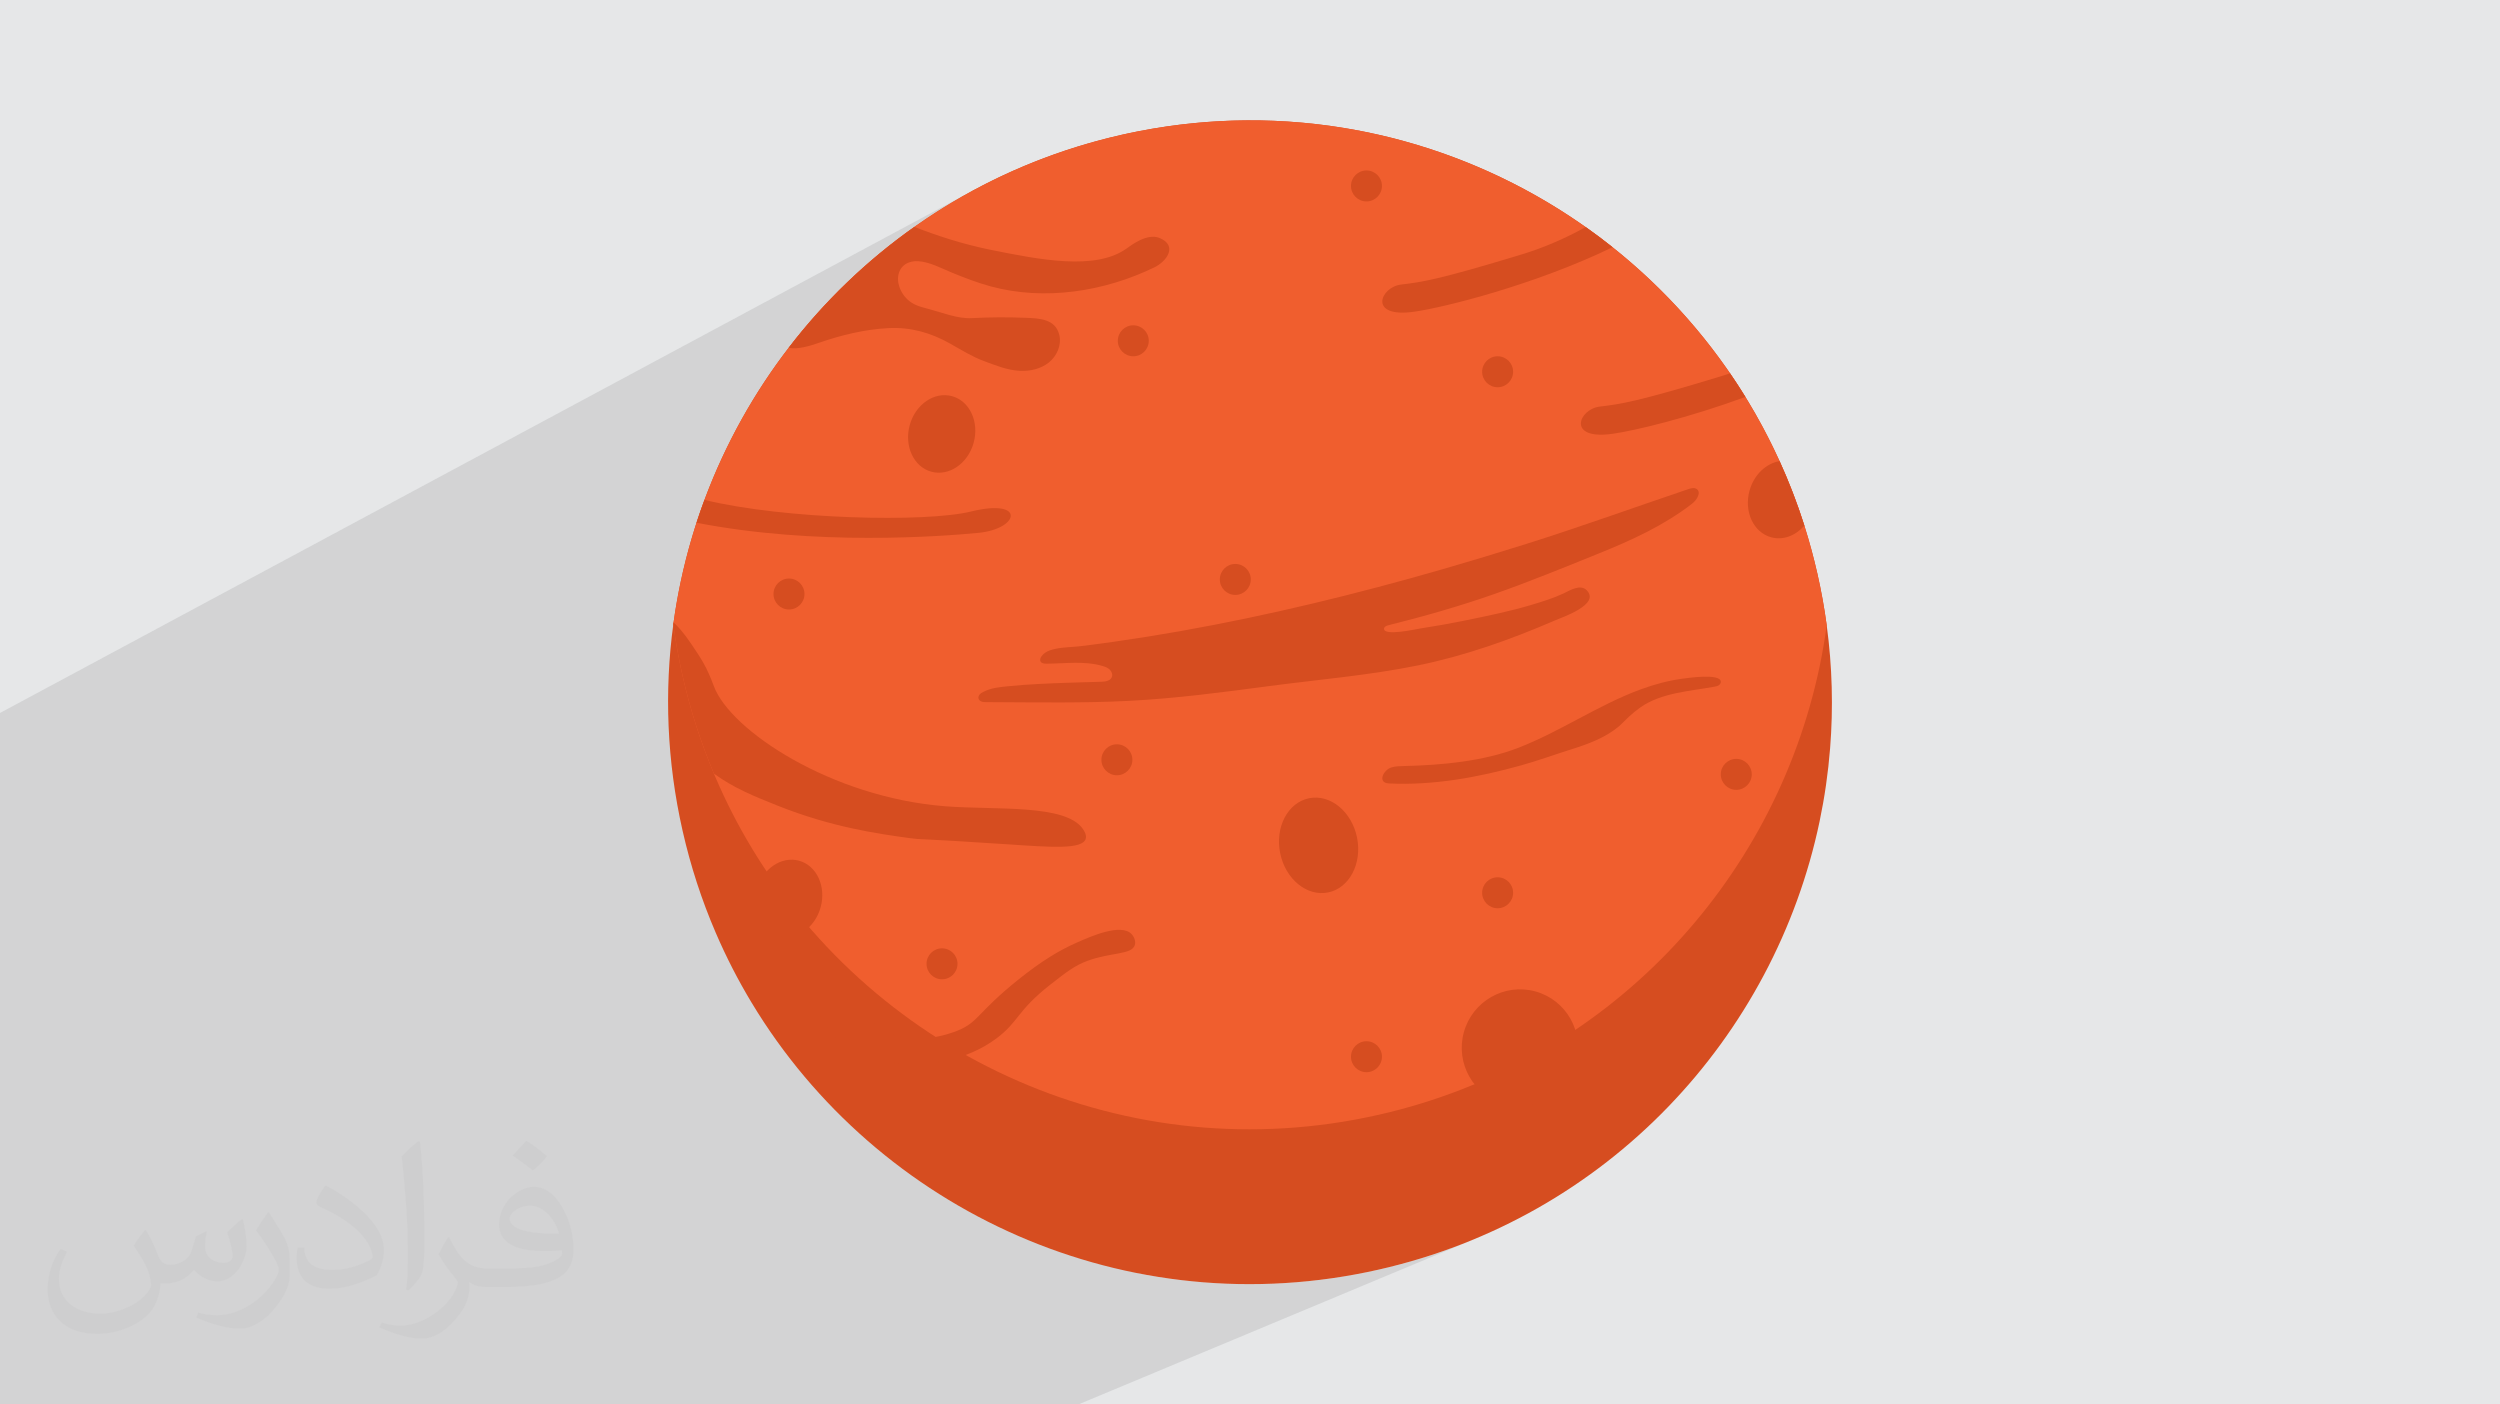 <?xml version="1.0" encoding="UTF-8"?>
<!DOCTYPE svg PUBLIC "-//W3C//DTD SVG 1.0//EN" "http://www.w3.org/TR/2001/REC-SVG-20010904/DTD/svg10.dtd">
<!-- Creator: CorelDRAW -->
<svg xmlns="http://www.w3.org/2000/svg" xml:space="preserve" width="94.192mm" height="52.917mm" version="1.0" style="shape-rendering:geometricPrecision; text-rendering:geometricPrecision; image-rendering:optimizeQuality; fill-rule:evenodd; clip-rule:evenodd"
viewBox="0 0 9404.92 5283.66"
 xmlns:xlink="http://www.w3.org/1999/xlink"
 xmlns:xodm="http://www.corel.com/coreldraw/odm/2003">
 <defs>
  <style type="text/css">
   <![CDATA[
    .fil3 {fill:#D64D20;fill-rule:nonzero}
    .fil4 {fill:#F05E2E;fill-rule:nonzero}
    .fil2 {fill:#373435;fill-opacity:0.031}
    .fil1 {fill:#2B2A29;fill-opacity:0.102}
    .fil0 {fill:#E6E7E8}
   ]]>
  </style>
 </defs>
 <g id="Layer_x0020_1">
  <polygon class="fil0" points="-0,0 9404.92,0 9404.92,5283.66 -0,5283.66 "/>
  <polygon class="fil1" points="349.18,5283.66 335.45,5283.66 322.6,5283.66 313.17,5283.66 282.05,5283.66 281.84,5283.66 279.75,5283.66 173.69,5283.66 104.33,5283.66 92.65,5283.66 67.02,5283.66 7.53,5283.66 -0,5283.66 -0,5248.89 -0,5215.08 -0,5167.69 -0,5143.38 -0,5100.83 -0,5087.12 -0,5085.72 -0,5084.57 -0,5056.82 -0,5020.5 -0,5010.39 -0,5010.03 -0,5009.62 -0,5007.14 -0,4972.53 -0,4963.18 -0,4940.07 -0,4939.9 -0,4935.23 -0,4917.91 -0,4912.87 -0,4912.37 -0,4910.19 -0,4906.13 -0,4856.16 -0,4843.15 -0,4842.26 -0,4835.32 -0,4802.44 -0,4796.48 -0,4791.27 -0,4714.82 -0,4681.33 -0,4658.55 -0,4657.22 -0,4579.16 -0,4573.73 -0,4571.07 -0,4560.77 -0,4545.06 -0,4520.57 -0,4504.64 -0,4498.92 -0,4462.82 -0,4458.65 -0,4456.95 -0,4451.38 -0,4441.95 -0,4426.03 -0,4422.13 -0,4420.17 -0,4414.14 -0,4411.51 -0,4403.68 -0,4389.96 -0,4387.05 -0,4382.55 -0,4380.55 -0,4254.53 -0,4244.26 -0,4238.54 -0,4236.56 -0,4163.21 -0,4132.03 -0,3970.49 -0,3878.12 -0,3862.94 -0,3862.02 -0,3860.65 -0,3855.78 -0,3838.84 -0,3801.35 -0,3794.98 -0,3740 -0,3713.82 -0,3680.92 -0,3641.46 -0,3635.1 -0,3598.96 -0,3569.61 -0,3535.69 -0,3529.37 -0,3450.43 -0,3420.01 -0,3418.82 -0,3413.77 -0,3405.96 -0,3380.98 -0,3371.67 -0,3336.36 -0,3326.61 -0,3317.51 -0,3305.53 -0,3284.37 -0,3267.19 -0,3261.11 -0,3163.92 -0,3157.05 -0,3155.28 -0,3150.49 -0,3041.51 -0,2999.33 -0,2924.68 -0,2923.12 -0,2884.97 -0,2884.96 -0,2823.91 -0,2810.69 -0,2699.15 -0,2682.26 -0,2682.19 3658.75,717.42 3656.22,718.85 3663.35,715.03 3652.73,720.84 3591.42,755.6 3579.38,762.77 3521.65,798.49 3508.4,807.05 3454.44,843.37 3439.8,853.59 3438.89,854.24 3384.9,893.68 3374.45,901.58 3374.39,901.62 3318.18,946.05 3311.1,951.84 3254.46,1000.19 3249.17,1004.86 3249.06,1004.97 3193.66,1055.98 3189.06,1060.36 3135.65,1113.36 3135.42,1113.59 3130.69,1118.48 3089.31,1162.75 3408.76,992.35 3415.69,988.87 3423.02,986.19 3430.62,984.24 3438.4,983.02 3446.27,982.49 3454.13,982.63 3462.24,983.35 3470.37,984.54 3478.5,986.16 3486.65,988.14 3494.78,990.47 3502.9,993.09 3510.99,995.94 3519.05,999.02 3527.07,1002.24 3535.04,1005.59 3542.94,1009 3550.77,1012.46 3558.53,1015.89 3566.2,1019.27 3573.78,1022.54 3581.25,1025.68 3590.19,1029.33 3599.16,1032.95 3608.14,1036.54 3617.13,1040.1 3626.14,1043.59 3635.18,1047.04 3644.22,1050.44 3653.3,1053.77 3662.41,1057.03 3671.53,1060.21 3680.69,1063.31 3689.87,1066.33 3699.09,1069.24 3708.34,1072.05 3717.62,1074.75 3726.95,1077.35 3746.09,1082.25 3765.34,1086.62 3784.69,1090.49 3804.12,1093.83 3823.64,1096.68 3843.22,1099.03 3862.86,1100.87 3882.55,1102.24 3902.28,1103.13 3907.1,1103.23 4280.25,907.71 4272.1,912.23 4264.44,916.84 4257.37,921.39 4250.97,925.72 4245.31,929.69 4240.47,933.16 4236.55,935.96 4225.26,943.34 4213.46,950.02 3920.44,1103.51 3922.03,1103.54 3941.8,1103.49 3961.58,1102.97 3981.35,1102.01 4001.11,1100.59 4020.85,1098.74 4040.55,1096.44 4060.2,1093.72 4079.8,1090.58 4099.34,1087.02 4118.79,1083.05 4138.17,1078.68 4157.45,1073.91 4176.62,1068.75 4195.67,1063.21 4214.59,1057.29 4233.38,1051 4252.02,1044.34 4270.49,1037.32 4288.81,1029.95 4306.95,1022.24 4324.89,1014.18 4342.64,1005.8 3681.41,1350.13 3685.13,1351.75 3693.46,1355.18 3701.87,1358.41 3710.06,1361.46 3718.28,1364.53 3726.51,1367.6 3728.03,1368.16 5117.94,645.85 5108.05,651.22 5099.43,658.34 5092.31,666.96 5086.94,676.86 5083.55,687.79 5082.37,699.53 5083.55,711.27 5086.94,722.21 5092.31,732.1 5099.43,740.72 5108.05,747.84 5117.94,753.21 5128.88,756.59 5140.62,757.78 5152.36,756.59 5163.29,753.21 4227.39,1236.6 4222.23,1240.86 4215.11,1249.48 4209.74,1259.37 4206.35,1270.31 4205.16,1282.05 4206.35,1293.79 4209.74,1304.72 4215.11,1314.62 4222.23,1323.24 4230.84,1330.36 4240.74,1335.73 4251.67,1339.11 4263.42,1340.3 4275.16,1339.11 4286.09,1335.73 3466.93,1756.18 3469.65,1758.36 3480.22,1765.02 3491.57,1770.45 3503.68,1774.55 3516.18,1777.19 3528.72,1778.31 3541.21,1777.97 3553.57,1776.22 3565.73,1773.12 3577.6,1768.71 3589.11,1763.07 3087.94,2019.42 3114.58,2020.55 3153.27,2021.81 3191.24,2022.69 3228.46,2023.23 3264.85,2023.43 3300.34,2023.35 3334.88,2022.99 3368.4,2022.39 3384.61,2021.98 5243.14,1078.59 5231.12,1085.52 5220.68,1093.87 5212.09,1103.3 5205.63,1113.42 5201.59,1123.89 5200.24,1134.32 5201.84,1144.36 5206.69,1153.63 5215.05,1161.78 5227.22,1168.44 5243.45,1173.23 5264.03,1175.81 5289.24,1175.79 5319.35,1172.81 5330.59,1171.13 5340.05,1169.55 5965.33,854.28 5951.13,862 5936.81,869.58 5922.38,877 5343.19,1169.02 5356.91,1166.53 5371.88,1163.64 5387.98,1160.34 5405.18,1156.65 5423.41,1152.57 5442.63,1148.09 5462.78,1143.23 5483.82,1137.99 5505.68,1132.36 5528.33,1126.34 5551.71,1119.95 5575.76,1113.19 5600.44,1106.06 5625.7,1098.55 5651.48,1090.67 5677.73,1082.43 5704.41,1073.82 5731.47,1064.86 5758.84,1055.54 5786.48,1045.86 5814.34,1035.83 5842.36,1025.45 5870.5,1014.71 5898.7,1003.64 5926.92,992.22 5955.09,980.47 5983.18,968.36 6011.14,955.93 6038.89,943.17 6066.41,930.07 2599.93,2667.43 2601.45,2672.69 2604.88,2684.34 2608.36,2695.96 2611.91,2707.54 2615.51,2719.09 2619.17,2730.61 2622.9,2742.09 2626.68,2753.54 2630.53,2764.96 2634.42,2776.35 2638.39,2787.71 2642.4,2799.02 2646.48,2810.32 2648.73,2816.42 5611.36,1344.87 5601.47,1350.25 5592.85,1357.37 5585.73,1365.98 5580.36,1375.88 5576.98,1386.81 5575.79,1398.55 5576.98,1410.29 5580.36,1421.23 5585.73,1431.12 5592.85,1439.74 5601.47,1446.86 5611.36,1452.23 5622.3,1455.62 5634.04,1456.8 5645.78,1455.62 5656.72,1452.23 2692.64,2915.24 2699.61,2920.18 2713.51,2929.48 2727.47,2938.34 2741.53,2946.78 2755.7,2954.83 2769.99,2962.54 2784.43,2969.97 2799.05,2977.15 2813.87,2984.12 2828.9,2990.92 2833.27,2992.84 3940.22,2450.66 3936.03,2452.95 3932.01,2455.5 3928.2,2458.35 3924.64,2461.46 3921.35,2464.88 3918.38,2468.57 3916.84,2470.87 3915.56,2473.19 4624.52,2126.13 4614.62,2131.5 4606.01,2138.62 4598.89,2147.24 4593.52,2157.13 4590.13,2168.07 4588.94,2179.81 4590.13,2191.55 4593.52,2202.49 4598.89,2212.38 4601.1,2215.06 5990.13,1537.74 5978.11,1544.67 5967.67,1553.03 5959.08,1562.45 5952.62,1572.59 5948.57,1583.05 5947.23,1593.48 5948.83,1603.52 5953.68,1612.8 5962.04,1620.95 5974.21,1627.6 5990.44,1632.39 6011.02,1634.96 6036.23,1634.94 6066.34,1631.97 6074.35,1630.79 6083.05,1629.39 6092.42,1627.79 6102.42,1625.98 6113.07,1623.94 6124.31,1621.7 6136.14,1619.26 6148.54,1616.61 6161.49,1613.75 6174.96,1610.68 6188.95,1607.42 6203.44,1603.94 6218.39,1600.27 6233.78,1596.39 6249.62,1592.31 6265.87,1588.04 6282.51,1583.56 6299.52,1578.89 6316.9,1574.02 6334.6,1568.94 6352.62,1563.69 6370.93,1558.23 6389.54,1552.59 6408.39,1546.75 6427.47,1540.72 6446.78,1534.5 6466.29,1528.1 6485.98,1521.5 6505.83,1514.72 6525.81,1507.75 6545.93,1500.6 6566.14,1493.26 4189.12,2639.12 4199.36,2638.75 4215.33,2638.1 4231.28,2637.38 4247.24,2636.6 4263.78,2635.71 4280.32,2634.74 4296.84,2633.69 4313.37,2632.57 4329.87,2631.39 4346.38,2630.12 4362.87,2628.79 4379.37,2627.39 4395.84,2625.93 4412.32,2624.41 4428.8,2622.84 4445.26,2621.2 4461.72,2619.52 4478.17,2617.79 4494.62,2616.01 4511.06,2614.19 4527.5,2612.33 4543.93,2610.42 4560.37,2608.48 4576.79,2606.5 4593.22,2604.5 4609.64,2602.47 4626.06,2600.4 4642.48,2598.33 4658.9,2596.22 4675.31,2594.09 4691.73,2591.96 4708.14,2589.81 4724.56,2587.64 4728.09,2587.17 5214.6,2355.13 5217.3,2353.95 5220.1,2352.97 5222.87,2352.2 5235.53,2349.02 5248.17,2345.82 5260.82,2342.59 5273.45,2339.33 5286.07,2336.05 5298.68,2332.74 5311.28,2329.39 5323.87,2326.03 5336.46,2322.62 5349.03,2319.2 5361.59,2315.73 5374.14,2312.24 5386.68,2308.7 5399.22,2305.14 5411.74,2301.55 5424.25,2297.91 5436.74,2294.24 5449.23,2290.53 5461.71,2286.79 5474.17,2282.99 5486.63,2279.17 5499.07,2275.31 5511.51,2271.4 5523.93,2267.46 5536.34,2263.46 5548.73,2259.43 5561.12,2255.35 5573.49,2251.22 5585.85,2247.06 5598.2,2242.84 5610.55,2238.58 5622.87,2234.27 5635.21,2229.9 5647.53,2225.5 5659.85,2221.06 5662.75,2220.01 6666.91,1742.96 6658.02,1747.19 6649.39,1752.13 6641.06,1757.75 6633.04,1764.04 6625.39,1770.96 6618.13,1778.49 6611.31,1786.6 6604.96,1795.27 6599.12,1804.49 6593.83,1814.21 6589.1,1824.42 6585,1835.09 6581.56,1846.2 6578.2,1860.9 6576.17,1875.51 6575.41,1889.94 6575.88,1904.1 6577.55,1917.91 6580.37,1931.28 6584.29,1944.11 6589.29,1956.33 6595.33,1967.84 6602.34,1978.55 6610.31,1988.39 6619.19,1997.26 6628.93,2005.05 6639.51,2011.71 6650.87,2017.14 6662.97,2021.23 6671.45,2023.2 6679.96,2024.46 6688.46,2025.01 6696.95,2024.9 6705.39,2024.15 6713.76,2022.74 6722.02,2020.71 6730.17,2018.07 6738.17,2014.85 3214.03,3663.82 3251.66,3697.9 3521.16,3572.15 3511.26,3577.52 3502.65,3584.63 3495.53,3593.26 3490.16,3603.16 3486.77,3614.09 3485.58,3625.83 3486.77,3637.57 3490.16,3648.51 3495.53,3658.4 3498.38,3661.86 4896.28,3012.42 4883.31,3019.59 4871.23,3028.24 4860.09,3038.25 4849.97,3049.53 4840.9,3061.99 4834.86,3072.25 5233.57,2887.32 5223.08,2892.43 5213.73,2900.24 5206.29,2909.74 5201.56,2919.94 5200.34,2929.8 5203.42,2938.34 5211.6,2944.53 5225.68,2947.37 5241.32,2948 5256.97,2948.41 5272.63,2948.6 5288.29,2948.58 5303.96,2948.35 5319.64,2947.91 5335.3,2947.27 5350.97,2946.44 5366.64,2945.41 5382.29,2944.2 5397.94,2942.81 5407.34,2941.88 6082.8,2630.79 6067.96,2637.75 6053.19,2644.86 6038.47,2652.09 6023.8,2659.43 6009.17,2666.88 5994.59,2674.4 5980.04,2682 5965.51,2689.64 5950.99,2697.31 5936.48,2705 5922.82,2712.25 5909.16,2719.49 5895.49,2726.7 5881.81,2733.88 5868.09,2741.01 5854.34,2748.08 5840.56,2755.07 5826.73,2761.98 5812.85,2768.79 5798.92,2775.48 5784.92,2782.05 5447.8,2937.19 5460.42,2935.52 5476.01,2933.28 5491.58,2930.89 5507.12,2928.36 5522.64,2925.67 5538.14,2922.85 5553.61,2919.89 5569.05,2916.79 5584.47,2913.57 5599.84,2910.22 5615.19,2906.77 5630.51,2903.19 5637.2,2901.58 6218.49,2634.78 6235.19,2627.96 6252.3,2621.95 6269.76,2616.65 6287.5,2611.98 6305.46,2607.84 6323.58,2604.16 6341.78,2600.83 6360,2597.77 6378.18,2594.89 6396.26,2592.11 6414.16,2589.33 6431.81,2586.45 6449.18,2583.41 6451.33,2583.01 6453.5,2582.57 6455.65,2582.09 6457.77,2581.53 6459.86,2580.88 6461.9,2580.11 4866.81,3310.08 4871.74,3315.39 4883.63,3326.09 4896.21,3335.45 4909.4,3343.4 4923.12,3349.86 4937.27,3354.77 4951.75,3358.04 4966.5,3359.6 4981.4,3359.38 4996.37,3357.31 5010.96,3353.4 5024.78,3347.81 3645.4,3975.36 3678.59,3993.76 3753.71,4031.75 3829.76,4066.61 6509.14,2859.42 6499.24,2864.79 6490.61,2871.91 6483.5,2880.53 6478.13,2890.42 6474.74,2901.36 6473.55,2913.1 6474.74,2924.84 6478.13,2935.78 6483.5,2945.67 6490.61,2954.29 6499.24,2961.41 6509.14,2966.78 6520.07,2970.16 6531.81,2971.35 6543.55,2970.16 6554.49,2966.78 5591.29,3397.85 5592.85,3399.74 5601.47,3406.86 5611.36,3412.23 5622.3,3415.62 5634.04,3416.81 5645.78,3415.62 5656.72,3412.23 4025.49,4140.56 4067.98,4154.38 4149.57,4177.46 4232.2,4197.39 4315.79,4214.11 4400.24,4227.6 4417.78,4229.7 5117.94,3921.66 5108.05,3927.03 5099.43,3934.14 5092.31,3942.76 5086.94,3952.66 5083.55,3963.59 5082.37,3975.33 5082.89,3980.61 5628.42,3741.19 5648,3733.44 5668.29,3727.6 5689.18,3723.73 5710.5,3721.93 5732.15,3722.24 5753.97,3724.77 5775.84,3729.58 5797.1,3736.58 5817.16,3745.54 5835.95,3756.29 5853.38,3768.72 5869.37,3782.69 5883.86,3798.07 5896.75,3814.7 5907.99,3832.48 5917.48,3851.25 5925.16,3870.88 5930.94,3891.23 5934.75,3912.18 5936.51,3933.57 5936.14,3955.29 5933.58,3977.2 5928.73,3999.15 5921.71,4020.5 5912.76,4040.65 5901.99,4059.51 5889.57,4077.03 5875.62,4093.11 5860.27,4107.67 5843.66,4120.65 5825.93,4131.95 5807.21,4141.52 4287.69,4791.01 4315.79,4796.63 4400.24,4810.12 4485.48,4820.3 4571.43,4827.12 4657.99,4830.54 4745.09,4830.5 4832.62,4826.93 4920.53,4819.8 5008.72,4809.05 5097.09,4794.62 5185.58,4776.47 5265.72,4756.77 5344.45,4734.29 5421.71,4709.11 5497.48,4681.28 5571.7,4650.88 4056.39,5283.66 3973.52,5283.66 3135.09,5283.66 2938.62,5283.66 2756,5283.66 2666.66,5283.66 2291.29,5283.66 2279.96,5283.66 2224.61,5283.66 2113.93,5283.66 2102.28,5283.66 2022.14,5283.66 1465.33,5283.66 1454.15,5283.66 1377.59,5283.66 1366.65,5283.66 1284.95,5283.66 1209.79,5283.66 1201.67,5283.66 1128.49,5283.66 769.68,5283.66 762.91,5283.66 747.37,5283.66 725.06,5283.66 554.22,5283.66 549.47,5283.66 545.34,5283.66 531.64,5283.66 530.92,5283.66 529.92,5283.66 520.08,5283.66 504.58,5283.66 497.93,5283.66 479.09,5283.66 452.1,5283.66 447.22,5283.66 405.02,5283.66 "/>
  <path class="fil2" d="M548.54 4627.69c17.95,27.21 29.6,53.36 40.96,82.43 8.45,16.91 12.93,48.09 52.57,48.09 11.61,0 28.28,-3.42 43.06,-11.61 16.63,-8.73 29.32,-21.94 35.94,-42l15.85 -53.36 38.57 -19.02 2.64 2.64c-5.27,20.09 -6.59,39.36 -6.59,54.43 0,44.63 38.57,61.56 69.22,61.56 17.95,0 34.09,-8.73 34.09,-25.11 0,-21.13 -8.98,-57.06 -20.62,-89.29 17.95,-17.95 35.94,-35.94 56.53,-50.47l3.17 1.6c8.98,38.04 14,75.56 14,100.66 0,24.57 -10.83,51.79 -19.81,69.49 -18.49,34.87 -51.25,62.62 -90.87,62.62 -30.1,0 -63.65,-15.07 -86.66,-43.06l-1.32 0c-21.66,26.96 -55.22,51.25 -108.86,51.25l-16.63 0c-2.64,35.41 -10.29,60.49 -21.94,82.95 -31.95,62.34 -126.81,106.47 -216.1,106.47 -124.17,0 -186.51,-71.59 -186.51,-166.96 0,-58.91 19.27,-113.6 48.88,-152.42l24.29 10.04c-18.49,35.41 -30.91,68.68 -30.91,101.45 0,89.29 72.66,131.83 156.4,131.83 77.68,0 173.83,-49.41 191.28,-106.72 -6.59,-62.62 -30.1,-91.93 -66.04,-148.99 10.83,-19.02 24.83,-38.04 42.28,-58.38l3.17 0 0 0 0 0 -0.02 -0.09zm1432.13 -336.04c26.15,16.39 51.79,35.66 76.87,57.85 -14,19.81 -31.45,37.79 -53.11,53.64 -25.11,-20.34 -50.19,-37.79 -75.84,-56.27 17.42,-19.55 34.62,-38.29 52.04,-55.22l0 0 0 0 0 0 0 0 0 0 0.03 0zm13.47 244.11c-42.28,0 -76.87,27.75 -76.87,48.34 0,44.13 84.53,57.85 185.72,57.31 -12.68,-51.79 -57.06,-105.68 -108.86,-105.68l0.01 0.03zm-94.86 236.19c54.96,0 103.04,-1.6 139.74,-10.83 40.96,-10.29 75.56,-30.91 75.56,-45.17 0,-3.7 0,-8.19 -1.32,-11.89 -22.98,2.11 -49.41,2.11 -72.38,2.11 -74.49,0 -131.55,-16.91 -154.02,-58.66 -5.55,-11.61 -9.51,-24.57 -9.51,-39.36 0,-40.43 17.42,-79.79 48.09,-107 25.61,-22.45 53.89,-36.44 82.67,-36.44 52.04,0 93.51,41.75 122.57,107.54 15.85,35.94 26.68,77.4 26.68,129.72 0,34.87 -9.51,64.19 -31.17,85.85 -40.43,39.11 -114.92,53.89 -229.04,53.89l-51.79 0 0 0 -13.47 0c-28.28,0 -48.62,-5.02 -64.72,-17.42l-2.64 0c0.79,6.59 1.32,12.93 1.32,19.02 0,25.61 -8.45,58.38 -25.61,84.53 -50.72,75.3 -105.68,108.04 -153.24,108.04 -48.09,0 -107,-18.49 -160.11,-42.54l9.51 -18.49c17.17,7.13 40.96,11.89 73.7,11.89 85.85,0 198.66,-82.43 212.66,-163 -3.17,-6.59 -8.98,-15.32 -17.17,-24.57 -25.11,-29.85 -40.96,-54.68 -55.75,-80.83 12.68,-25.11 24.29,-45.17 35.13,-63.4l4.49 -0.53c36.72,74.77 69.99,117.55 144.23,117.55l11.61 0 0 0 53.89 0 0 0 0 0 0 0 0 0 0 0 0.09 0.01zm-371.98 79c6.34,-34.34 6.87,-72.91 6.87,-108.86l0 -53.36c0,-99.6 -12.68,-244.36 -22.98,-338.68 17.95,-19.27 43.06,-42 62.87,-57.31l5.81 1.6c13.47,118.62 16.63,256 16.63,383.06 0,33.3 -1.32,65.79 -4.49,89.55 -1.85,30.1 -19.27,52.83 -56.53,87.7l-8.19 -3.7zm-382.8 -157.19c1.85,46.77 24.83,83.49 105.15,83.49 49.93,0 92.19,-12.93 138.96,-35.13 8.45,-3.7 12.93,-8.73 12.93,-12.93 0,-29.32 -22.45,-68.15 -60.23,-103.55 -36.72,-33.3 -85.34,-62.62 -130.76,-82.18 -15.6,-6.59 -20.62,-13.47 -20.62,-20.09 0,-13.47 17.95,-41.75 32.77,-62.09l5.02 -0.53c52.04,27.21 110.17,67.64 153.24,112.53 39.11,41.47 63.4,83.49 63.4,129.19 0,33.81 -10.29,65.51 -26.96,95.11 -57.06,28.79 -117.83,50.72 -178.06,50.72 -73.17,0 -123.1,-34.34 -123.1,-114.92 0,-8.73 0,-22.19 3.17,-39.64l25.11 0 0 0 0 0 0 0 0 0 0 0 -0.02 0zm-132.37 -132.9l45.45 73.45c16.63,27.21 32.23,56.81 32.23,103.55l0 59.7c0,48.34 -30.91,100.13 -80.83,151.38 -39.11,34.62 -73.7,49.41 -105.68,49.41 -47.55,0 -101.98,-14.79 -164.85,-41.75l7.13 -18.49c19.81,5.27 42.79,9.77 71.06,9.77 90.36,-0.53 182.8,-66.57 225.08,-147.15 5.02,-9.26 6.87,-17.95 6.87,-24.04 0,-9.26 -5.02,-19.55 -8.98,-28.79 -22.98,-43.31 -48.62,-82.95 -76.87,-119.68 14.79,-23.25 29.6,-45.7 45.7,-67.9l3.7 0.53 0 0 0 0 0 0 0 0 0 0 -0.02 0.01z"/>
  <g id="_2604499535232">
   <path class="fil3" d="M6884.82 2814.83c-7.34,92.93 -20.57,184.69 -39.48,274.87 -170.23,812.17 -797.5,1491.66 -1659.76,1686.77 -944.16,213.75 -1884.01,-218 -2357.76,-1004.05 -50.64,-83.95 -95.87,-171.88 -135.29,-263.58 -52.42,-121.71 -94.44,-249.93 -124.72,-383.84 -59.42,-262.34 -68.95,-524.41 -34.89,-776.18 118.9,-879.61 769.81,-1634.21 1686.43,-1841.65 8.5,-1.92 17.06,-3.76 25.63,-5.62 0.07,0 0.13,-0.06 0.2,-0.06 0.55,-0.07 1.17,-0.28 1.86,-0.42 11.92,-2.54 23.77,-4.93 35.7,-7.26 0.69,-0.14 1.31,-0.28 1.99,-0.41 1094.11,-213.34 2167.86,431.68 2502.43,1481.44 0.55,1.86 1.17,3.77 1.72,5.62 18.43,58.18 34.47,117.67 48.25,178.25 14.59,64.56 26.24,129.11 34.88,193.47 21.04,155.9 24.87,310.86 12.82,462.66z"/>
   <path class="fil4" d="M6872 2352.17c-6.99,52.15 -15.9,103.82 -26.66,155.02 -170.23,812.17 -797.5,1491.66 -1659.76,1686.77 -944.16,213.75 -1884.01,-218 -2357.76,-1004.05 -50.64,-83.95 -95.87,-171.88 -135.29,-263.58 -2.26,-5.27 -4.52,-10.61 -6.78,-15.97 -49.28,-116.91 -88.96,-239.79 -117.94,-367.87 -14.6,-64.62 -26.25,-129.25 -34.89,-193.67 0.34,-2.47 0.69,-4.87 1.03,-7.34 17.75,-128.16 46.81,-253.57 86.28,-375 9.4,-28.86 19.4,-57.5 29.95,-85.87 76.54,-205.66 183.45,-398.65 316.75,-572.17 132.81,-173.24 291.87,-327.09 472.86,-454.84 227.87,-161.12 490.48,-280.97 779.55,-346.43 8.5,-1.92 17.06,-3.76 25.63,-5.62 0.07,0 0.13,-0.06 0.2,-0.06 0.55,-0.07 1.17,-0.28 1.86,-0.42 11.92,-2.54 23.77,-4.93 35.7,-7.26 0.69,-0.14 1.31,-0.28 1.99,-0.41 607.54,-118.49 1208.76,27.75 1680.61,360.88 34.4,24.26 68.12,49.54 101.08,75.8 168.65,134.26 318.13,293.66 441.96,474.3 19.95,29.07 39.2,58.73 57.77,88.89 47.49,77.1 90.53,157.69 128.57,241.51 35.23,77.36 66.13,157.48 92.45,240.06 0.27,0.83 0.48,1.65 0.76,2.47 0.34,1.03 0.68,2.13 0.96,3.16 18.43,58.18 34.47,117.67 48.25,178.25 14.59,64.56 26.24,129.11 34.88,193.47z"/>
   <path class="fil3" d="M3971.22 2440.76c30.86,-6.42 65.2,-6.36 95.29,-10.08 41.74,-5.16 83.42,-10.71 125.06,-16.64 83.43,-11.87 166.67,-25.23 249.65,-39.93 166.43,-29.49 331.88,-64.34 496.29,-103.5 164.35,-39.15 327.67,-82.61 490.01,-129.43 105.01,-30.28 209.62,-61.98 313.85,-94.85 204.45,-64.48 406.62,-137.48 609.72,-206.14 10.3,-3.48 22.35,-6.78 31.44,-0.81 18.62,12.24 1.68,40.83 -15.89,54.55 -105.73,82.52 -229.32,138.65 -352.96,188.59 -129.42,52.27 -259.15,105.41 -390.82,151.75 -131.4,46.24 -264.93,84.16 -399.99,117.93 -7.25,1.82 -16.08,5.5 -16.21,12.97 -0.51,29.09 121.04,1.49 137.7,-1.07 55.43,-8.52 110.65,-18.37 165.6,-29.56 84.35,-17.16 168.85,-34.4 251.41,-59.06 40.69,-12.15 82.52,-25.08 121.02,-43.22 23.63,-11.14 62.78,-36.03 86.61,-11.98 53.04,53.55 -91.98,101.91 -121.18,114.54 -166.11,71.86 -337.79,132.7 -515.43,168.79 -183.26,37.23 -373.08,52.9 -558.59,77.51 -175.1,23.23 -350.03,46.45 -526.56,55.48 -170.17,8.7 -340.95,5.73 -511.28,4.93 -8.56,-0.04 -17.1,-0.08 -25.65,-0.12 -5.82,-0.03 -11.76,-0.08 -17.25,-1.99 -5.49,-1.91 -10.55,-6.06 -11.96,-11.7 -1.35,-5.36 0.85,-11.13 4.48,-15.3 3.63,-4.16 8.55,-6.97 13.47,-9.49 30.4,-15.54 61.01,-18 94.22,-21.41 38.66,-3.97 77.51,-6.49 116.32,-8.57 77.65,-4.17 155.41,-5.79 233.14,-8.21 15.29,-0.47 33.79,-3.03 39.75,-17.1 4.05,-9.58 -0.06,-21.1 -7.49,-28.37 -7.42,-7.27 -17.52,-11.07 -27.51,-13.97 -69.04,-20.08 -141.15,-8.62 -211.59,-8.58 -7.91,0 -17.23,-1.07 -21.16,-7.94 -3.59,-6.3 -0.64,-14.37 3.64,-20.23 7.48,-10.25 18.67,-17.37 30.61,-21.66 7.12,-2.56 14.57,-4.55 22.23,-6.15z"/>
   <path class="fil3" d="M5936.48 2705c77.37,-41.06 154.76,-81.97 237.21,-112.12 50.69,-18.53 103.17,-32.7 156.73,-39.82 20.82,-2.77 139.13,-20.28 143.31,10.49 0.79,5.8 -3.03,11.43 -7.97,14.56 -4.94,3.12 -10.84,4.23 -16.59,5.29 -91.66,16.87 -199.02,22.44 -277.66,77.55 -15.61,10.93 -30.24,23.2 -44.31,36.05 -13.67,12.48 -26,26.71 -40.37,38.37 -50.05,40.63 -112.14,63.64 -172.97,82.77 -64.09,20.17 -127.45,43.31 -192.35,61.46 -160.37,44.83 -329.04,75.71 -495.84,67.76 -46.1,-2.2 -20.85,-50.93 7.89,-60.05 15.65,-4.96 32.33,-5.13 48.75,-5.51 140.77,-3.22 299.31,-17.68 431.5,-69.29 77.03,-30.07 149.85,-68.87 222.67,-107.52z"/>
   <path class="fil3" d="M3680.9 2004.58c-141.25,13.64 -614.66,49.35 -1060.66,-38.1 9.39,-28.86 19.4,-57.49 29.95,-85.87 301.33,73.33 832.52,85.53 1002.54,43.72 207.31,-50.98 182.7,65.24 28.17,80.25z"/>
   <path class="fil3" d="M3662.93 1665.42c-21.5,78.48 -92.81,127.34 -159.26,109.13 -66.45,-18.21 -102.89,-96.59 -81.39,-175.07 21.51,-78.48 92.81,-127.35 159.26,-109.13 66.46,18.2 102.89,96.58 81.39,175.07z"/>
   <path class="fil3" d="M5105.13 3150.87c19.79,97.86 -28.91,190.28 -108.77,206.44 -79.86,16.16 -160.65,-50.08 -180.44,-147.95 -19.79,-97.86 28.91,-190.28 108.77,-206.44 79.86,-16.15 160.65,50.08 180.44,147.95z"/>
   <path class="fil3" d="M6787.91 1977.3c-32.49,37.76 -79.85,56.33 -124.94,43.93 -66.47,-18.16 -102.86,-96.56 -81.42,-175.03 16.58,-60.38 62.58,-103.14 113.15,-111.43 35.23,77.36 66.13,157.48 92.45,240.06 0.28,0.83 0.48,1.65 0.76,2.47z"/>
   <path class="fil3" d="M3087.28 3412.96c-21.51,78.49 -92.81,127.35 -159.27,109.13 -66.45,-18.2 -102.88,-96.58 -81.39,-175.06 21.51,-78.49 92.81,-127.35 159.27,-109.13 66.45,18.2 102.88,96.58 81.39,175.06z"/>
   <path class="fil3" d="M5928.73 3999.15c-32.04,116.95 -152.46,185.89 -268.95,153.98 -116.48,-31.92 -184.94,-152.61 -152.9,-269.56 32.05,-116.95 152.46,-185.89 268.95,-153.98 116.49,31.92 184.95,152.61 152.9,269.56z"/>
   <path class="fil3" d="M6066.41 930.07c-292.01,141.45 -634.19,226.91 -747.06,242.74 -174.14,24.39 -127.33,-92.93 -48.52,-102.33 78.81,-9.39 140.49,-18.02 455.73,-113.97 82.65,-25.15 163.38,-60.65 238.77,-102.25 34.4,24.26 68.12,49.54 101.08,75.8z"/>
   <path class="fil3" d="M6566.14 1493.26c-216.08,79.23 -418.04,127.27 -499.8,138.71 -174.14,24.4 -127.33,-92.93 -48.52,-102.32 78.81,-9.39 140.49,-18.02 455.73,-113.97 11.65,-3.56 23.23,-7.27 34.82,-11.31 19.94,29.07 39.2,58.73 57.77,88.89z"/>
   <path class="fil3" d="M4342.64 1005.8c-188.19,91.22 -412.15,126.65 -615.69,71.55 -49.82,-13.51 -98,-32.14 -145.7,-51.67 -39.54,-16.25 -83.94,-40.51 -127.12,-43.04 -20.84,-1.23 -42.91,4.32 -57.7,19.12 -16.32,16.39 -21.25,41.81 -16.52,64.42 6.59,31.51 24.84,51.73 33.45,59.83 22.15,20.86 45.67,27.34 79.09,36.12 51.67,13.57 109.89,37.53 163.23,34.68 67.48,-3.61 135.12,-4.02 202.62,-1.28 51.1,2.08 112.66,3.72 126.96,65.22 8.77,37.67 -9.22,78.5 -39.34,102.77 -30.11,24.26 -70.38,33.43 -109.01,31.57 -47.38,-2.28 -91.31,-20.52 -135.04,-36.67 -45.11,-16.67 -86.07,-42.45 -127.81,-65.92 -73.48,-41.34 -148.53,-62.49 -232.61,-58.08 -89.33,4.66 -177.57,26.41 -261.85,55.59 -33.85,11.72 -78.19,25.36 -112.66,18.44 132.81,-173.25 291.87,-327.1 472.86,-454.85 83.19,32.14 180.31,64.76 288.45,86.49 180.72,36.33 390.83,78.47 508.29,-4.11 18.37,-12.95 79.02,-60.31 125.97,-40.57 69.29,29.06 26.52,87.93 -19.88,110.4z"/>
   <path class="fil3" d="M4084.14 3156.45c-13.84,39.48 -128.23,30.91 -289.75,20.08 -371.03,-24.8 -321.62,-16.65 -370.21,-23.29 -126.3,-17.27 -296.05,-41.54 -499.38,-122.6 -90.39,-36.05 -165.23,-66.48 -239.04,-120.28 -49.28,-116.91 -88.96,-239.79 -117.94,-367.87 -14.6,-64.62 -26.25,-129.25 -34.89,-193.67 0.34,-2.47 0.69,-4.87 1.03,-7.34 17.47,15.84 39.61,40.99 67.03,81.7 38.37,56.87 57.56,85.25 84.56,158.17 61.61,166.39 442.17,418.73 870.97,451.83 190.44,14.73 451.28,-9.05 516.86,84.77 4.32,6.24 16.11,23.16 10.76,38.51z"/>
   <path class="fil3" d="M3065.52 3613c38.5,49.14 166.14,212 263.31,264.74 111.86,60.72 247.11,10.1 272.47,-0.08 80.63,-32.39 73.53,-67.22 228.89,-191.82 88.37,-70.88 153.84,-110.28 220.99,-140 53.13,-23.5 165.75,-73.34 205.6,-32.1 9.36,9.68 16.89,26.64 12.41,41.41 -11.3,37.2 -88.67,26.63 -177.5,59.26 -48.5,17.82 -79.18,41.84 -140.56,89.85 -125.58,98.27 -118.46,139.66 -202.37,202.1 -119.89,89.2 -255.26,94.67 -293.29,95.71 -48.86,1.33 -177.34,4.84 -292.67,-78.91 -34.88,-25.33 -5.8,-13.07 -154.49,-194.09 -18.28,-22.26 -44.49,-53.82 -38.27,-90.06 4.58,-26.74 26.61,-54.78 50.09,-55.81 21.54,-0.94 38.54,21.08 45.38,29.79z"/>
   <path class="fil3" d="M4259.99 2858.27c0,32.17 -26.08,58.25 -58.25,58.25 -32.17,0 -58.25,-26.08 -58.25,-58.25 0,-32.17 26.08,-58.25 58.25,-58.25 32.17,0 58.25,26.08 58.25,58.25z"/>
   <path class="fil3" d="M4321.67 1282.05c0,32.17 -26.08,58.25 -58.25,58.25 -32.17,0 -58.25,-26.08 -58.25,-58.25 0,-32.17 26.08,-58.25 58.25,-58.25 32.17,0 58.25,26.08 58.25,58.25z"/>
   <path class="fil3" d="M5692.29 1398.55c0,32.17 -26.08,58.25 -58.25,58.25 -32.17,0 -58.25,-26.08 -58.25,-58.25 0,-32.17 26.08,-58.25 58.25,-58.25 32.17,0 58.25,26.08 58.25,58.25z"/>
   <path class="fil3" d="M5198.87 699.53c0,32.17 -26.08,58.25 -58.25,58.25 -32.17,0 -58.25,-26.08 -58.25,-58.25 0,-32.17 26.08,-58.25 58.25,-58.25 32.17,0 58.25,26.08 58.25,58.25z"/>
   <path class="fil3" d="M6590.06 2913.1c0,32.17 -26.08,58.25 -58.25,58.25 -32.17,0 -58.26,-26.08 -58.26,-58.25 0,-32.17 26.09,-58.25 58.26,-58.25 32.17,0 58.25,26.08 58.25,58.25z"/>
   <path class="fil3" d="M5198.87 3975.33c0,32.17 -26.08,58.26 -58.25,58.26 -32.17,0 -58.25,-26.09 -58.25,-58.26 0,-32.17 26.08,-58.24 58.25,-58.24 32.17,0 58.25,26.07 58.25,58.24z"/>
   <path class="fil3" d="M5692.29 3358.56c0,32.17 -26.08,58.25 -58.25,58.25 -32.17,0 -58.25,-26.08 -58.25,-58.25 0,-32.17 26.08,-58.25 58.25,-58.25 32.17,0 58.25,26.08 58.25,58.25z"/>
   <path class="fil3" d="M4705.45 2179.81c0,32.17 -26.08,58.25 -58.25,58.25 -32.17,0 -58.25,-26.08 -58.25,-58.25 0,-32.17 26.08,-58.25 58.25,-58.25 32.17,0 58.25,26.08 58.25,58.25z"/>
   <path class="fil3" d="M3026.42 2234.64c0,32.17 -26.08,58.25 -58.25,58.25 -32.17,0 -58.25,-26.08 -58.25,-58.25 0,-32.17 26.08,-58.25 58.25,-58.25 32.17,0 58.25,26.08 58.25,58.25z"/>
   <path class="fil3" d="M3602.09 3625.83c0,32.17 -26.08,58.24 -58.25,58.24 -32.17,0 -58.25,-26.07 -58.25,-58.24 0,-32.18 26.08,-58.25 58.25,-58.25 32.17,0 58.25,26.07 58.25,58.25z"/>
  </g>
 </g>
</svg>
